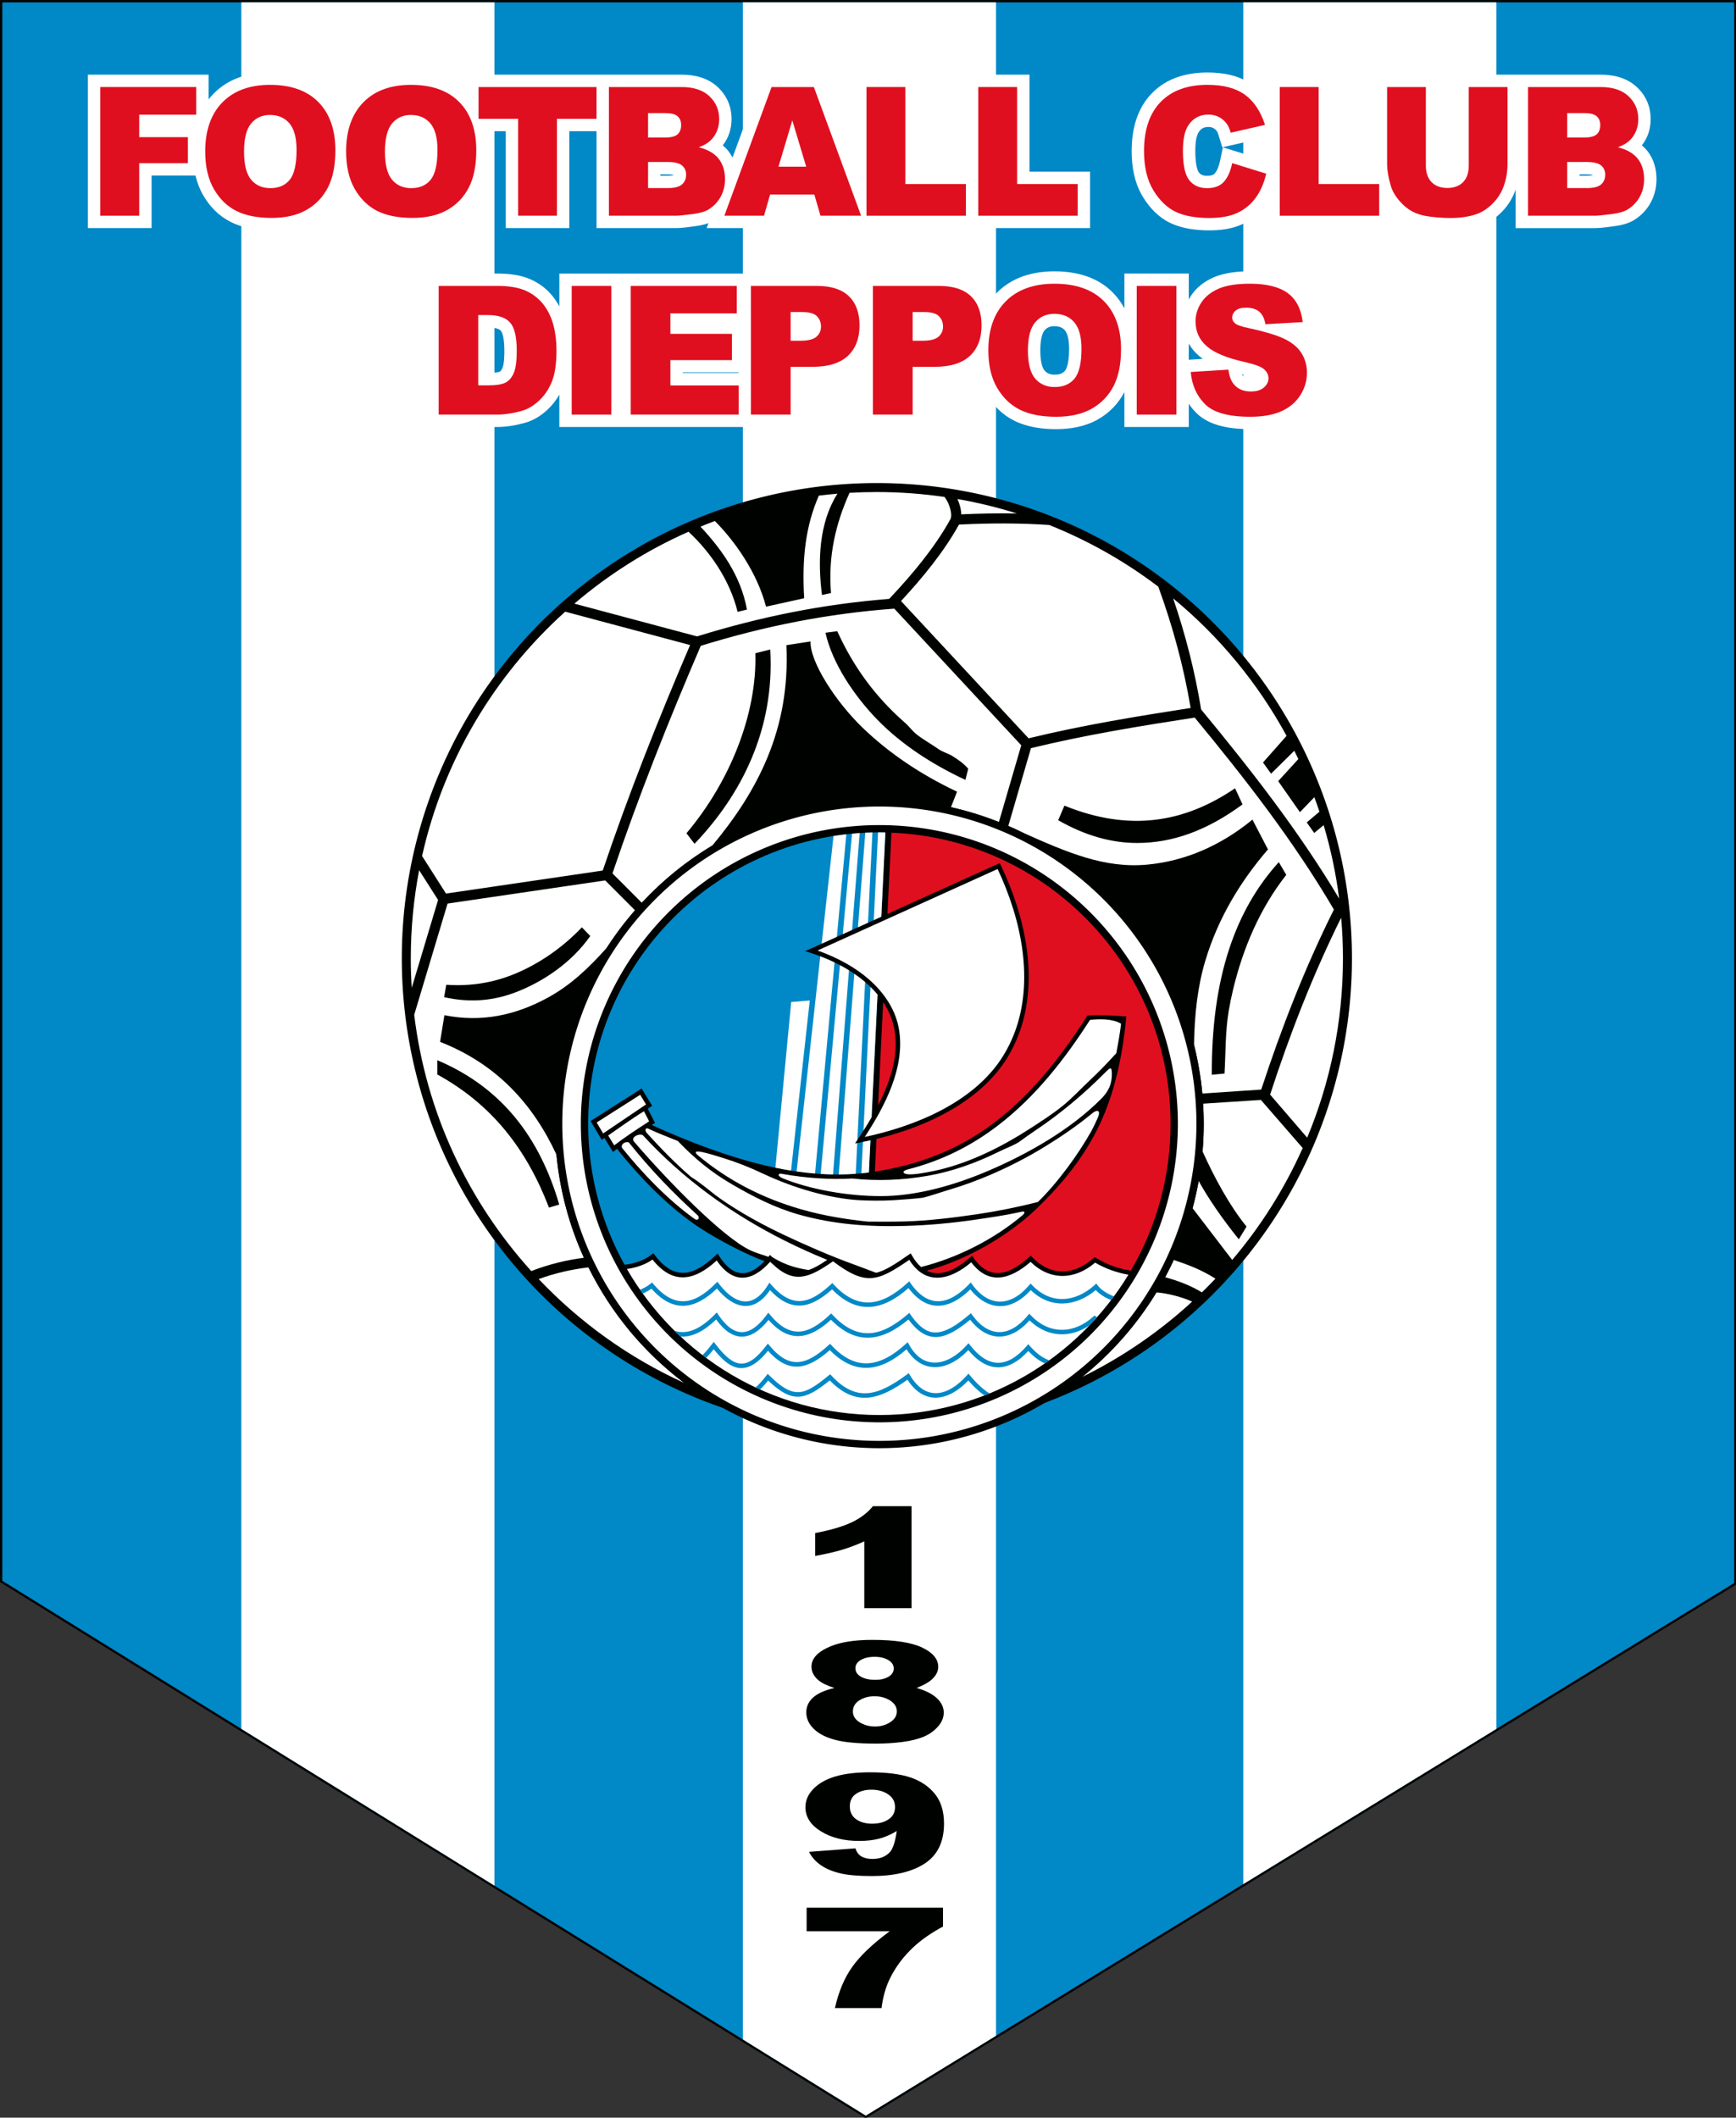 <?xml version="1.0" encoding="UTF-8" standalone="no"?>
<svg
   xmlns:dc="http://purl.org/dc/elements/1.1/"
   xmlns:cc="http://creativecommons.org/ns#"
   xmlns:rdf="http://www.w3.org/1999/02/22-rdf-syntax-ns#"
   xmlns:svg="http://www.w3.org/2000/svg"
   xmlns="http://www.w3.org/2000/svg"
   xmlns:sodipodi="http://sodipodi.sourceforge.net/DTD/sodipodi-0.dtd"
   xmlns:inkscape="http://www.inkscape.org/namespaces/inkscape"
   inkscape:version="1.0 (4035a4f, 2020-05-01)"
   sodipodi:docname="Logo FC Dieppois.cdr.svg"
   viewBox="0 0 574.05 700"
   id="svg951"
   height="700"
   width="574.05"
   version="1.1">
  <rect x="0" y="0" width="574.05" height="700" fill="#333333" stroke="none"/>
  <defs
     id="defs955" />
  <sodipodi:namedview
     inkscape:current-layer="svg951"
     inkscape:window-maximized="0"
     inkscape:window-y="0"
     inkscape:window-x="0"
     inkscape:cy="381.68004"
     inkscape:cx="188.36475"
     inkscape:zoom="0.35277778"
     showgrid="false"
     id="namedview953"
     inkscape:window-height="900"
     inkscape:window-width="1440"
     inkscape:pageshadow="2"
     inkscape:pageopacity="0"
     guidetolerance="10"
     gridtolerance="10"
     objecttolerance="10"
     borderopacity="1"
     bordercolor="#666666"
     pagecolor="#ffffff" />
  <g
     transform="matrix(1.235,0,0,1.235,-80.475,-169.75)"
     id="g1155">
    <path
       d="M 65.176,137.48 H 530.099 V 561.504 L 296.981,704.409 65.176,560.901 Z"
       style="fill:#000200;fill-rule:evenodd"
       id="path833" />
    <path
       d="M 65.778,138.083 V 560.566 L 296.982,703.702 529.497,561.166 V 138.083 Z"
       style="fill:#0088c7;fill-rule:evenodd"
       id="path835" />
    <path
       id="path837"
       style="fill:#ffffff;fill-rule:evenodd"
       d="m 129.778,600.187 67.781,41.962 V 138.083 h -67.781 z" />
    <path
       id="path839"
       style="fill:#ffffff;fill-rule:evenodd"
       d="m 264.067,683.325 32.915,20.377 34.866,-21.373 V 138.083 h -67.781 z" />
    <path
       id="path841"
       style="fill:#ffffff;fill-rule:evenodd"
       d="m 398.056,641.742 67.781,-41.551 V 138.083 h -67.781 z" />
  </g>
  <g
     id="g1310">
    <g
       id="g1284">
      <path
         d="M 289.959,159.673 A 157.093,157.093 0 0 1 447.052,316.766 157.093,157.093 0 1 1 289.959,159.673 Z"
         style="fill:#000200;fill-rule:evenodd;stroke-width:1.235"
         id="path844" />
      <path
         d="m 289.959,162.647 c 7.609,0 15.086,0.561 22.4,1.627 0.383,0.541 0.729,1.111 1.031,1.711 0.684,1.36 1.57,4.085 0.905,5.606 -5.078,9.244 -12.582,18.215 -19.814,25.892 l -0.454,0.482 c -21.961,1.736 -42.472,5.882 -63.545,12.398 l -40.551,-10.826 c 11.288,-9.642 23.985,-17.682 37.739,-23.77 6.696,6.187 13.57,15.525 16.233,26.48 l 3.1,-0.749 c -2.089,-11.378 -8.553,-20.103 -15.373,-27.418 1.573,-0.644 3.158,-1.263 4.756,-1.856 6.6,6.631 13.955,16.982 16.924,28.31 l 12.613,-2.783 c -0.774,-13.359 0.476,-23.863 4.846,-33.917 2.038,-0.253 4.088,-0.468 6.151,-0.641 -6.133,9.652 -6.548,22.196 -5.117,33.488 l 2.993,-0.643 c -1.023,-12.253 1.578,-23.011 6.123,-33.13 2.991,-0.173 6.006,-0.262 9.041,-0.262 z m 118.447,97.917 2.462,5.334 c -11.798,8.682 -23.186,12.768 -34.915,12.751 -8.56,-0.012 -17.193,-2.478 -26.033,-7.519 l 2.052,-4.825 c 21.821,8.863 39.983,5.444 56.435,-5.741 z m 14.468,24.421 2.462,4.207 c -8.834,11.246 -14.324,24.369 -17.574,37.845 -0.572,2.37 -1.062,4.766 -1.467,7.184 -1.121,6.688 -0.981,13.563 -1.377,20.639 l -4.206,0.411 c -0.067,-15.24 1.665,-29.367 5.871,-41.966 3.542,-10.608 8.838,-20.132 16.292,-28.321 z m -275.301,40.53 -0.718,4.104 c 8.682,1.941 16.561,1.215 24.308,-1.864 8.509,-3.381 17.825,-9.5 24.021,-18.351 l -2.77,-2.872 c -6.622,6.934 -14.323,12.129 -22.214,15.389 -6.963,2.876 -14.474,4.166 -22.627,3.594 z m -2.975,24.934 v 4.72 c 18.12,9.936 29.559,24.747 36.939,44.019 l 3.386,-1.026 c -6.362,-21.77 -18.641,-38.53 -40.325,-47.713 z m 110.099,-135.752 -4.925,1.231 c 0.616,20.026 -8.414,42.497 -22.779,59.513 l 2.668,3.489 c 15.426,-16.161 26.575,-37.743 25.037,-64.233 z m 18.265,-5.543 c 2.248,10.149 9.629,21.059 17.3,28.892 7.903,8.069 17.952,14.618 28.976,19.746 l 0.923,-3.693 c -1.572,-1.827 -3.259,-2.908 -4.942,-4.01 -1.683,-1.102 -3.364,-1.406 -4.92,-2.498 -2.252,-1.579 -4.98,-3.101 -7.103,-4.761 -1.652,-1.291 -2.329,-2.504 -3.851,-3.838 -9.656,-8.462 -16.95,-18.163 -22.484,-30.349 z m 43.642,-44.204 c 6.712,1.17 13.274,2.774 19.657,4.782 -6.189,-0.117 -12.35,0.001 -18.397,0.284 -0.044,-1.754 -0.583,-3.588 -1.26,-5.066 z m 30.344,8.587 c 12.986,5.174 25.103,12.065 36.073,20.389 4.721,12.991 8.344,26.13 10.69,40.096 -18.018,2.793 -35.84,5.708 -53.578,10.033 L 297.944,198.677 c 7.053,-7.582 14.197,-16.283 19.172,-25.277 l 0.679,-0.032 c 9.533,-0.452 19.371,-0.497 29.152,0.168 z m 40.984,24.264 c 15.228,12.555 28.003,27.976 37.502,45.438 l -7.792,8.809 2.667,3.694 7.69,-7.576 c 0.453,0.91 0.897,1.824 1.333,2.744 l -6.663,7.294 7.182,10.26 4.775,-4.947 c 0.584,1.586 1.143,3.185 1.676,4.795 l -4.193,3.539 2.463,3.488 3.126,-2.58 c 2.335,7.848 4.064,15.957 5.128,24.274 -13.291,-22.272 -29.135,-42.525 -45.641,-62.514 l -0.005,-0.03 c -2.08,-12.75 -5.205,-24.815 -9.248,-36.688 z m 55.557,105.534 c 0.383,4.427 0.59,8.905 0.59,13.431 0,21.011 -4.21,41.039 -11.828,59.292 l -12.258,-14.233 c 6.535,-20.05 14.137,-39.599 23.496,-58.491 z m -12.722,76.152 c -6.007,13.46 -13.888,25.902 -23.311,36.993 l -13.094,-17.095 c 0.795,-2.954 1.468,-5.958 2.011,-9.006 3.214,5.805 7.645,12.288 13.265,19.276 l 2.565,-4.207 c -5.447,-6.639 -10.574,-16.019 -14.548,-24.847 0.255,-3.018 0.386,-6.071 0.386,-9.155 0,-2.225 -0.075,-4.431 -0.209,-6.622 l 19.105,-1.243 z m -28.852,43.172 c -1.462,1.545 -2.955,3.059 -4.479,4.543 -3.711,-2.277 -7.759,-3.785 -12.142,-5.018 1.002,-1.861 1.95,-3.755 2.843,-5.68 5.039,1.639 9.181,3.268 13.778,6.155 z m -7.7,7.587 c -10.819,9.946 -23.063,18.366 -36.393,24.916 9.734,-7.806 18.077,-17.273 24.6,-27.971 3.886,0.321 8.766,1.661 11.793,3.055 z m 3.361,-68.774 c -0.508,-5.508 -1.435,-10.895 -2.744,-16.131 0.155,-10.194 1.23,-19.419 3.724,-27.728 4.416,-14.713 12.048,-26.759 20.728,-36.836 l -5.13,-9.85 c -10.537,8.658 -22.322,13.695 -34.699,14.869 -14.193,1.347 -26.526,-4.024 -41.129,-10.512 -1.613,-0.799 -3.249,-1.559 -4.906,-2.278 l 7.494,-25.697 c 17.922,-4.371 35.935,-7.292 54.146,-10.11 16.701,20.246 32.718,40.787 46.025,63.46 -9.539,19.074 -17.387,39.247 -24.033,59.503 z M 330.31,271.71 c -5.103,-2.025 -10.398,-3.67 -15.85,-4.9 l 2.007,-5.118 c -11.955,-5.653 -22.465,-12.694 -31.298,-21.213 -8.833,-8.519 -17.426,-21.803 -17.134,-28.449 l -8.003,1.231 c 1.35,27.756 -9.486,48.215 -24.468,66.222 -8.644,5.204 -16.497,11.59 -23.331,18.937 l -9.707,-9.719 c 8.643,-25.588 18.543,-50.413 29.199,-75.221 21.201,-6.538 41.821,-10.648 63.986,-12.289 l 41.992,45.166 z m -120.322,29.195 c -3.396,3.886 -6.515,8.019 -9.329,12.368 -6.029,6.764 -11.981,12.369 -19.365,16.426 -10.717,5.889 -22.071,8.346 -34.338,5.872 l -1.436,8.824 c 18.5,7.226 30.59,20.286 38.478,37.254 1.139,12.059 4.276,23.537 9.075,34.1 -5.89,0.767 -11.9,2.257 -17.394,4.406 -20.819,-22.999 -34.795,-52.307 -38.712,-84.711 l 11.03,-36.765 52.122,-7.655 z m -15.404,118.029 c 7.467,15.091 18.379,28.174 31.71,38.22 -18.228,-8.282 -34.559,-20.011 -48.162,-34.351 5.241,-1.924 10.929,-3.234 16.453,-3.869 z m -58.435,-92.409 c -0.204,-3.227 -0.31,-6.48 -0.31,-9.759 0,-9.954 0.956,-19.684 2.759,-29.113 l 6.264,9.829 z m 3.421,-43.571 c 7.105,-31.725 23.992,-59.755 47.329,-80.763 l 41.297,11.025 c -10.537,24.581 -20.325,49.19 -28.885,74.545 l -51.827,7.611 z"
         style="fill:#ffffff;fill-rule:evenodd;stroke-width:1.235"
         id="path846" />
      <path
         id="path848"
         style="fill:#000200;fill-rule:evenodd;stroke-width:1.235"
         d="m 290.78,264.184 a 107.261,107.261 0 0 1 107.261,107.261 107.261,107.261 0 1 1 -107.261,-107.261 z" />
      <path
         id="path850"
         style="fill:#ffffff;fill-rule:evenodd;stroke-width:1.235"
         d="M 290.78,266.601 A 104.844,104.844 0 0 1 395.624,371.445 104.844,104.844 0 1 1 290.78,266.601 Z" />
    </g>
    <g
       id="g1272">
      <path
         id="path852"
         style="fill:#000200;fill-rule:evenodd;stroke-width:1.235"
         d="m 290.78,272.735 a 98.71,98.71 0 0 1 98.71,98.71 98.71,98.71 0 1 1 -98.71,-98.71 z" />
      <path
         id="path854"
         style="fill:#ffffff;fill-rule:evenodd;stroke-width:1.235"
         d="m 373.139,421.359 c -16.889,27.803 -47.459,46.38 -82.359,46.38 -35.682,0 -66.837,-19.419 -83.473,-48.264 3.05,-0.435 6.146,-1.457 8.457,-3.132 6.713,8.432 13.778,7.159 21.232,0.319 5.304,7.78 11.629,7.24 17.695,0.388 l -0.216,0.241 c 0.287,0.135 0.573,0.269 0.861,0.401 h 3.7e-4 c 7.221,6.982 12.286,4.681 20.117,-0.759 10.777,8.097 14.587,6.837 25.225,-0.496 5.396,8.708 13.51,6.76 20.488,0.816 5.772,7.69 12.89,5.708 19.619,-0.145 6.46,6.308 14.625,6.02 21.34,0.262 3.494,2.017 7.154,3.327 11.013,3.988 z" />
      <path
         d="m 292.039,331.26 c 2.029,3.049 3.285,6.236 3.793,9.417 1.164,7.275 -0.534,15.123 -5.458,24.678 z"
         style="fill:#e00f1f;fill-rule:evenodd;stroke-width:1.235"
         id="path856" />
      <path
         d="m 294.773,275.246 c 51.32,2.096 92.3,44.366 92.3,96.199 0,17.709 -4.788,34.3 -13.133,48.558 -3.823,-0.569 -7.615,-1.849 -11.519,-4.184 l -0.471,-0.282 -0.408,0.367 c -6.37,5.725 -14.081,6.046 -20.186,-0.333 l -0.499,-0.522 -0.536,0.484 c -6.398,5.774 -12.942,8.12 -18.416,0.2 l -0.479,-0.693 -0.628,0.562 c -4.69,4.194 -9.925,6.634 -14.374,4.436 11.453,-2.96 26.097,-10.597 36.475,-20.639 7.546,-7.301 14.132,-15.066 19.274,-24.78 5.828,-11.009 8.909,-24.037 10.266,-38.601 -2.882,-0.321 -9.183,-0.571 -12.849,-0.322 -9.894,15.508 -19.528,26.771 -30.479,35.146 -12.335,9.435 -25.573,14.224 -39.807,16.436 l 0.528,-10.806 c 20.916,-5.087 35.747,-14.741 43.135,-26.645 11.239,-18.109 8.449,-42.256 -2.373,-64.527 l -37.133,16.799 z"
         style="fill:#e00f1f;fill-rule:evenodd;stroke-width:1.235"
         id="path858" />
      <path
         id="path861"
         style="fill:#0088c7;fill-rule:evenodd;stroke-width:1.235"
         d="m 290.78,275.152 c 0.667,0 1.331,0.01 1.994,0.025 l -1.351,27.844 -25.177,11.39 c 11.165,3.348 19.071,8.502 23.929,14.35 l -1.967,40.552 c -1.586,2.744 -3.416,5.626 -5.5,8.67 1.747,-0.318 3.457,-0.668 5.13,-1.045 l -0.515,10.621 c -22.171,2.883 -45.577,-3.876 -71.819,-15.675 l 1.091,-0.709 -0.622,-1.197 c -0.579,-1.115 -1.132,-2.246 -1.722,-3.354 l -0.069,-0.13 1.448,-0.979 -3.458,-5.701 -16.895,10.754 3.706,6.193 0.884,-0.597 2.845,4.63 1.311,-1.022 0.026,-0.02 c 7.999,10.093 17.886,19.976 27.483,26.201 6.32,4.099 14.93,8.597 21.288,10.932 -5.311,5.523 -10.419,5.579 -15.059,-1.77 l -0.486,-0.769 -0.657,0.629 c -7.215,6.91 -13.647,8.468 -20.128,-0.125 l -0.469,-0.622 -0.599,0.497 c -2.274,1.886 -5.661,2.969 -8.9,3.349 -7.665,-13.817 -12.035,-29.714 -12.035,-46.632 0,-53.172 43.121,-96.294 96.294,-96.294 z" />
      <path
         d="m 362.328,426.437 c -6.636,5.581 -15.021,6.241 -21.477,0.028 -3.071,3.362 -7.227,6.019 -11.964,5.104 -3.272,-0.632 -5.995,-2.799 -8.038,-5.361 -6.91,6.799 -14.282,7.772 -20.429,-0.439 -8.512,7.454 -16.874,9.025 -25.271,0.434 -7.223,6.454 -13.522,7.712 -20.53,0.248 -5.324,7.83 -12.008,6.249 -17.554,-0.531 -7.373,7.13 -14.525,8.056 -21.65,0.054 -0.919,0.651 -1.881,1.179 -2.876,1.603 -0.297,-0.413 -0.59,-0.828 -0.88,-1.245 1.194,-0.477 2.337,-1.115 3.409,-1.951 l 0.563,-0.438 0.461,0.543 c 6.887,8.108 13.386,7 20.513,-0.199 l 0.598,-0.605 0.519,0.674 c 5.19,6.737 11.168,8.585 16.166,0.491 l 0.528,-0.854 0.663,0.753 c 6.869,7.801 12.539,6.393 19.604,-0.127 l 0.543,-0.502 0.505,0.541 c 8.193,8.782 16.019,6.988 24.31,-0.542 l 0.626,-0.568 0.484,0.693 c 5.868,8.4 12.622,7.183 19.236,0.322 l 0.613,-0.636 0.522,0.713 c 5.549,7.575 12.69,7.314 18.733,0.257 l 0.534,-0.624 0.568,0.593 c 6.158,6.435 14.235,5.644 20.558,-0.039 l 0.601,-0.54 0.488,0.644 c 1.193,1.571 3.21,2.763 5.33,3.592 -0.305,0.413 -0.613,0.824 -0.924,1.232 -1.948,-0.807 -3.785,-1.906 -5.081,-3.317 z"
         style="fill:#0088c7;fill-rule:evenodd;stroke-width:1.235"
         id="path863" />
      <path
         d="m 360.313,438.051 c -6.387,4.384 -13.976,4.1 -19.882,-1.597 -6.304,7.09 -13.755,7.265 -19.631,-0.217 -7.704,6.364 -13.824,8.814 -20.395,-0.075 -8.841,7.326 -17.135,8.681 -25.619,0.081 -7.258,6.602 -13.833,7.788 -20.661,0.05 -5.793,7.331 -11.878,7.473 -17.315,-0.136 -4.011,3.871 -7.901,5.9 -11.762,5.645 -0.663,-0.619 -1.317,-1.248 -1.962,-1.886 4.344,1.375 8.645,-0.727 13.305,-5.434 l 0.641,-0.648 0.506,0.759 c 5.171,7.76 10.429,7.547 15.958,0.076 l 0.565,-0.763 0.606,0.732 c 6.642,8.024 12.578,6.675 19.639,0.025 l 0.541,-0.509 0.51,0.54 c 8.302,8.799 16.049,7.235 24.7,-0.181 l 0.623,-0.535 0.47,0.673 c 1.692,2.423 4.092,5.251 7.19,5.735 4.205,0.658 9.123,-3.276 12.102,-5.787 l 0.609,-0.513 0.47,0.642 c 5.544,7.568 12.334,7.311 18.299,0.157 l 0.533,-0.639 0.576,0.601 c 6.095,6.369 14.181,6.121 20.558,0.389 l 0.437,-0.393 0.483,0.335 0.34,0.235 c -0.796,0.894 -1.606,1.775 -2.434,2.639 z"
         style="fill:#0088c7;fill-rule:evenodd;stroke-width:1.235"
         id="path865" />
      <path
         d="m 345.504,450.679 c -2.043,-0.916 -3.84,-2.376 -5.472,-4.113 -6.672,7.3 -13.624,7.191 -19.838,-0.277 -3.318,3.456 -7.992,6.421 -12.946,5.428 -3.304,-0.662 -5.764,-2.931 -7.475,-5.709 -8.52,7.419 -17.006,8.826 -25.371,0.265 -7.287,6.422 -13.524,8.034 -20.441,0.211 -2.315,2.888 -5.665,6.173 -9.57,5.708 -3.379,-0.402 -6.274,-3.556 -8.374,-6.207 -0.722,0.905 -1.576,1.906 -2.51,2.866 -0.402,-0.298 -0.802,-0.599 -1.2,-0.903 1.232,-1.253 2.33,-2.591 3.119,-3.623 l 0.588,-0.77 0.591,0.768 c 6.033,7.831 10.209,9.066 16.739,0.536 l 0.567,-0.74 0.596,0.717 c 6.749,8.12 12.332,6.295 19.437,-0.148 l 0.543,-0.492 0.5,0.536 c 8.177,8.766 16.157,7.116 24.472,-0.435 l 0.699,-0.634 0.454,0.828 c 4.88,8.907 13.125,6.781 19.069,0.166 l 0.593,-0.66 0.546,0.699 c 5.947,7.614 12.225,7.708 18.642,0.273 l 0.555,-0.643 0.564,0.636 c 1.845,2.079 3.91,3.836 6.372,4.695 -0.48,0.345 -0.962,0.686 -1.448,1.022 z"
         style="fill:#0088c7;fill-rule:evenodd;stroke-width:1.235"
         id="path867" />
      <path
         d="m 325.529,461.272 c -2.008,-1.406 -3.833,-3.228 -5.322,-4.957 -6.523,6.844 -14.538,8.37 -20.138,-0.252 -9.226,6.598 -17.026,9.125 -25.69,0.227 -8.145,6.604 -12.309,7.739 -20.368,0.062 -0.786,0.985 -1.694,2.022 -2.703,2.945 -0.489,-0.22 -0.975,-0.444 -1.46,-0.672 1.101,-0.944 2.256,-2.215 3.495,-3.834 l 0.512,-0.668 0.6,0.589 c 8.041,7.9 11.393,6.667 19.515,-0.009 l 0.539,-0.444 0.476,0.511 c 8.515,9.127 15.775,6.25 24.854,-0.378 l 0.658,-0.481 0.418,0.699 c 5.246,8.771 12.658,6.878 18.763,0.083 l 0.577,-0.642 0.549,0.666 c 1.656,2.007 3.924,4.35 6.405,5.883 -0.558,0.228 -1.119,0.452 -1.683,0.67 z"
         style="fill:#0088c7;fill-rule:evenodd;stroke-width:1.235"
         id="path869" />
      <path
         d="m 360.433,337.136 c -8.369,13.03 -18.043,25.422 -30.419,34.887 -9.216,7.049 -19.029,11.787 -29.841,14.533 -2.039,0.517 -1.722,1.493 0.137,1.611 1.933,0.123 4.214,-0.307 6.324,-0.675 10.64,-1.854 21.023,-6.567 30.25,-12.11 1.097,-0.659 2.191,-1.342 3.279,-2.046 3.822,-2.472 7.587,-4.856 11.239,-7.79 3.025,-2.431 5.974,-5.639 8.813,-8.294 3.169,-2.965 6.062,-5.973 8.917,-9.108 0.603,-3.316 1.212,-6.438 1.571,-9.759 -2.76,-1.656 -7.124,-1.615 -10.272,-1.25 z m -78.599,52.427 c -7.47,0.427 -15.494,-0.167 -22.945,-1.485 -1.266,-0.403 -2.337,0.304 -0.22,1.352 8.951,3.693 21.531,5.983 32.775,5.95 11.886,-0.035 24.441,-3.706 35.304,-8.343 13.083,-5.584 27.219,-13.586 37.381,-23.823 2.213,-2.229 3.672,-4.662 3.516,-8.788 -0.076,-2.02 -0.774,-1.269 -1.963,-0.125 -7.063,7.129 -14.964,13.791 -23.168,19.271 -1.61,1.075 -3.64,2.514 -5.677,4.003 -1.983,1.192 -4.263,1.996 -6.919,3.304 -7.342,3.617 -15.221,6.406 -23.168,7.792 -8.148,1.421 -16.625,1.812 -24.915,0.891 z m -42.642,-6.764 c -5.164,-1.625 -10.767,-3.294 -8.644,-1.109 10.165,8.55 21.666,14.407 34.48,18.084 7.703,2.211 15.653,3.391 22.013,4.035 3.496,0.011 8.253,0.048 12.149,-0.06 7.729,-0.214 16.075,-1.236 23.718,-2.357 6.702,-0.984 13.648,-2.373 20.272,-4.053 6.544,-6.296 13.597,-16.092 17.679,-23.416 0.656,-1.24 1.274,-2.5 1.854,-3.776 1.82,-3.786 -0.356,-3.112 -1.322,-2.311 -4.853,4.024 -10.172,7.68 -15.641,11.047 -5.924,3.648 -12.168,6.855 -18.417,9.523 -4.21,1.797 -8.664,3.447 -13.233,4.804 -2.929,0.87 -6.824,2.232 -8.998,2.719 -2.893,0.345 -6.518,0.598 -9.807,0.808 -3.654,0.233 -8.518,0.145 -11.2,-0.013 -9.705,-0.57 -21.485,-3.916 -31.808,-8.786 -4.472,-2.11 -8.327,-3.638 -13.093,-5.139 z m -15.077,-5.654 c -3.012,-1.255 -6.19,-2.388 -9.364,-3.878 -1.252,-0.849 -1.837,0.328 -0.719,1.419 4.535,4.995 9.715,10.292 14.51,14.372 3.091,1.912 5.684,4.184 7.938,5.92 4.845,3.621 12.345,8.283 22.38,13.047 3.651,1.733 7.637,3.538 11.667,5.257 4.093,1.744 8.233,3.414 12.535,4.95 2.179,0.778 4.426,1.7 6.641,2.495 2.992,-0.693 6.182,-2.775 10.784,-5.968 l 0.669,-0.464 0.402,0.709 c 0.928,1.637 1.943,2.889 3.024,3.809 12.105,-3.061 24.063,-9.136 33.543,-17.113 1.089,-0.994 0.796,-1.48 -0.784,-1.052 -4.956,1.098 -9.852,1.792 -14.829,2.522 -7.701,1.13 -15.493,1.85 -23.281,2.067 -12.031,0.335 -23.709,-0.504 -35.326,-3.828 -7.852,-2.247 -14.901,-5.898 -21.743,-9.867 -7.07,-4.101 -12.454,-8.585 -18.046,-14.395 z m -14.574,0.092 c 11.53,13.457 29.712,31.938 38.571,36.051 2.505,1.163 4.267,1.481 5.98,2.175 l 0.541,-0.646 c 0.21,0.226 0.418,0.444 0.624,0.655 4.919,3.103 9.224,3.868 12.104,4.334 1.892,-0.615 3.826,-1.757 6.168,-3.354 -4.71,-1.917 -9.35,-4.003 -13.905,-6.281 -17.732,-8.87 -33.722,-20.424 -47.094,-34.958 -1.431,-0.656 -3.876,0.745 -2.988,2.024 z m 44.932,40.052 c 0.287,0.135 0.574,0.269 0.862,0.401 -0.213,-0.206 -0.428,-0.419 -0.645,-0.642 z m -48.817,-37.906 c 6.453,8.062 14.876,16.939 23.663,23.275 1.422,1.196 2.164,0.085 1.471,-0.844 -8.267,-7.544 -15.617,-15.097 -22.87,-24.197 -1.311,-0.403 -2.658,0.691 -2.263,1.766 z"
         style="fill:#ffffff;fill-rule:evenodd;stroke-width:1.235"
         id="path872" />
      <path
         d="m 211.687,361.887 1.935,3.191 -14.172,9.574 -2.156,-3.603 z"
         style="fill:#ffffff;fill-rule:evenodd;stroke-width:1.235"
         id="path874" />
      <path
         d="m 212.937,367.326 c 0.449,0.842 0.971,1.907 1.715,3.339 -4.204,2.731 -8.322,5.425 -11.544,7.936 l -2.001,-3.258 c 3.182,-2.193 7.739,-5.505 11.83,-8.018 z"
         style="fill:#ffffff;fill-rule:evenodd;stroke-width:1.235"
         id="path876" />
      <path
         d="m 329.881,287.255 -59.54,26.935 c 6.556,2.344 12.929,5.716 17.988,10.456 4.516,4.232 7.981,9.608 8.972,15.796 1.983,12.394 -4.598,25.08 -11.358,35.387 17.078,-3.636 36.353,-11.628 45.761,-26.786 1.552,-2.501 2.844,-5.15 3.87,-7.908 3.165,-8.505 3.694,-17.693 2.557,-26.64 -1.194,-9.403 -4.218,-18.664 -8.25,-27.24 z"
         style="fill:#ffffff;fill-rule:evenodd;stroke-width:1.235"
         id="path878" />
      <path
         d="m 256.405,385.996 c 1.734,0.358 3.457,0.677 5.171,0.952 l 6.192,-56.237 -6.141,0.51 z"
         style="fill:#ffffff;fill-rule:evenodd;stroke-width:1.235"
         id="path881" />
      <path
         d="m 271.705,311.941 5.029,-2.275 3.123,-33.895 c -1.42,0.161 -2.831,0.351 -4.232,0.572 z m -8.29,75.284 c 2.05,0.293 4.085,0.524 6.108,0.689 l 6.43,-69.779 c -1.484,-0.715 -3.053,-1.392 -4.708,-2.025 z"
         style="fill:#ffffff;fill-rule:evenodd;stroke-width:1.235"
         id="path883" />
      <path
         d="m 278.682,308.785 3.086,-1.396 2.495,-32.013 c -0.844,0.057 -1.684,0.122 -2.521,0.2 z m -7.304,79.263 c 1.369,0.085 2.733,0.139 4.091,0.162 l 5.258,-67.468 c -0.951,-0.587 -1.947,-1.157 -2.99,-1.707 z"
         style="fill:#ffffff;fill-rule:evenodd;stroke-width:1.235"
         id="path885" />
      <path
         d="m 283.701,306.515 3.324,-1.504 1.457,-29.828 c -0.784,0.019 -1.567,0.043 -2.346,0.08 z m -6.368,81.706 c 1.89,-0.01 3.769,-0.081 5.638,-0.219 l 0.496,-10.159 -0.76,0.141 c 0.275,-0.402 0.545,-0.8 0.812,-1.197 l 2.548,-52.169 c -1.096,-0.938 -2.284,-1.847 -3.565,-2.722 z"
         style="fill:#ffffff;fill-rule:evenodd;stroke-width:1.235"
         id="path887" />
      <path
         d="m 288.928,304.15 2.494,-1.128 1.351,-27.844 c -0.663,-0.016 -1.327,-0.025 -1.994,-0.025 -0.146,0 -0.29,0.004 -0.435,0.006 z m -3.399,69.565 c 0.959,-1.507 1.851,-2.973 2.677,-4.401 l 1.967,-40.552 c -0.71,-0.855 -1.485,-1.695 -2.325,-2.516 z m -0.69,14.127 c 0.829,-0.081 1.657,-0.174 2.482,-0.281 l 0.515,-10.621 c -0.821,0.185 -1.652,0.364 -2.491,0.535 z"
         style="fill:#ffffff;fill-rule:evenodd;stroke-width:1.235"
         id="path889" />
    </g>
  </g>
  <g
     id="g1278">
    <path
       d="m 301.43,497.871 v 33.727 h -15.63 V 509.499 c -2.525,1.143 -4.972,2.069 -7.342,2.78 -2.357,0.71 -5.322,1.39 -8.896,2.038 v -7.559 c 5.27,-1.012 9.349,-2.224 12.263,-3.637 2.901,-1.421 5.18,-3.173 6.825,-5.251 z"
       style="fill:#000200;fill-rule:evenodd;stroke-width:1.235"
       id="path895" />
    <path
       d="m 275.918,557.962 c -2.434,-0.764 -4.195,-1.629 -5.309,-2.579 -1.515,-1.297 -2.279,-2.788 -2.279,-4.478 0,-2.772 2.188,-5.042 6.565,-6.81 3.405,-1.351 7.925,-2.031 13.545,-2.031 7.432,0 12.923,0.842 16.484,2.532 3.549,1.691 5.322,3.814 5.322,6.378 0,1.49 -0.7,2.888 -2.124,4.185 -1.062,0.965 -2.732,1.899 -5.012,2.803 3.017,0.865 5.257,2 6.734,3.421 1.489,1.413 2.227,2.981 2.227,4.702 0,1.66 -0.634,3.212 -1.916,4.648 -1.283,1.444 -2.85,2.556 -4.701,3.336 -1.864,0.787 -4.182,1.367 -6.941,1.729 -2.771,0.371 -5.724,0.556 -8.87,0.556 -5.891,0 -10.385,-0.409 -13.506,-1.243 -3.107,-0.826 -5.464,-2.054 -7.083,-3.668 -1.619,-1.606 -2.435,-3.413 -2.435,-5.405 0,-1.946 0.764,-3.591 2.279,-4.942 1.515,-1.351 3.859,-2.394 7.018,-3.135 z m 6.941,-6.509 c 0,1.143 0.596,2.069 1.8,2.772 1.205,0.695 2.797,1.05 4.805,1.05 1.761,0 3.224,-0.348 4.364,-1.042 1.14,-0.695 1.709,-1.59 1.709,-2.695 0,-1.143 -0.595,-2.077 -1.787,-2.788 -1.192,-0.718 -2.706,-1.081 -4.558,-1.081 -1.865,0 -3.393,0.355 -4.571,1.058 -1.178,0.695 -1.761,1.606 -1.761,2.726 z m -0.828,14.269 c 0,1.467 0.738,2.664 2.228,3.591 1.502,0.927 3.198,1.39 5.128,1.39 1.839,0 3.496,-0.471 4.972,-1.413 1.463,-0.942 2.201,-2.139 2.201,-3.591 0,-1.459 -0.751,-2.656 -2.227,-3.591 -1.477,-0.942 -3.185,-1.405 -5.141,-1.405 -1.917,0 -3.6,0.448 -5.024,1.359 -1.424,0.903 -2.137,2.123 -2.137,3.66 z"
       style="fill:#000200;fill-rule:evenodd;stroke-width:1.235"
       id="path897" />
    <path
       d="m 267.512,612.129 15.357,-1.151 c 0.415,1.282 1.088,2.185 2.059,2.71 0.958,0.533 2.137,0.795 3.522,0.795 2.473,0 4.416,-0.749 5.802,-2.239 1.01,-1.104 1.774,-3.436 2.279,-6.995 -1.852,1.135 -3.742,1.961 -5.684,2.494 -1.955,0.525 -4.208,0.787 -6.76,0.787 -4.985,0 -9.181,-1.05 -12.613,-3.166 -3.432,-2.108 -5.141,-4.779 -5.141,-8.007 0,-2.201 0.867,-4.208 2.615,-6.015 1.748,-1.815 4.144,-3.181 7.213,-4.108 3.056,-0.927 6.901,-1.39 11.525,-1.39 5.568,0 10.036,0.571 13.402,1.706 3.354,1.135 6.047,2.95 8.054,5.428 2.007,2.478 3.017,5.76 3.017,9.829 0,5.984 -2.111,10.369 -6.332,13.157 -4.221,2.78 -10.074,4.17 -17.571,4.17 -4.415,0 -7.912,-0.301 -10.463,-0.911 -2.551,-0.618 -4.688,-1.506 -6.371,-2.687 -1.696,-1.174 -3.004,-2.641 -3.91,-4.409 z m 28.449,-14.794 c 0,-1.791 -0.751,-3.196 -2.279,-4.216 -1.515,-1.019 -3.354,-1.529 -5.529,-1.529 -2.059,0 -3.755,0.463 -5.102,1.382 -1.36,0.919 -2.033,2.301 -2.033,4.139 0,1.853 0.7,3.274 2.098,4.254 1.411,0.98 3.159,1.467 5.257,1.467 2.176,0 3.989,-0.471 5.426,-1.428 1.437,-0.95 2.162,-2.301 2.162,-4.069 z"
       style="fill:#000200;fill-rule:evenodd;stroke-width:1.235"
       id="path899" />
    <path
       d="m 266.726,630.602 h 45.102 v 6.223 c -3.924,2.108 -7.2,4.394 -9.829,6.849 -3.185,2.988 -5.697,6.316 -7.549,9.976 -1.463,2.857 -2.448,6.223 -2.953,10.115 h -15.41 c 1.218,-5.413 3.121,-9.953 5.737,-13.621 2.603,-3.66 6.72,-7.582 12.366,-11.759 h -27.465 z"
       style="fill:#000200;fill-rule:evenodd;stroke-width:1.235"
       id="path901" />
  </g>
  <g
     transform="matrix(1.235,0,0,1.235,-80.475,-169.75)"
     id="g1234">
    <g
       id="g1207">
      <g
         id="g1181">
        <path
           id="path904"
           style="fill:#ffffff;fill-rule:evenodd"
           d="m 470.978,157.434 h 22.771 c 3.567,0 7.093,0.863 9.739,3.377 2.412,2.28 3.643,5.191 3.643,8.508 0,2.599 -0.764,4.996 -2.353,7.032 0.543,0.453 1.046,0.962 1.498,1.533 1.698,2.171 2.413,4.773 2.413,7.505 0,2.278 -0.521,4.466 -1.647,6.458 -1.097,1.924 -2.614,3.469 -4.522,4.598 -1.533,0.905 -3.447,1.323 -5.194,1.554 -1.604,0.214 -3.481,0.502 -5.096,0.502 h -21.251 v -10.308 c -0.776,2.232 -2,4.225 -3.652,5.917 -1.528,1.565 -3.306,2.857 -5.365,3.639 -2.679,1.01 -5.596,1.36 -8.445,1.36 -1.926,0 -3.851,-0.14 -5.754,-0.377 -2.079,-0.25 -4.161,-0.77 -6.015,-1.765 -1.511,-0.811 -2.837,-1.888 -3.993,-3.142 v 4.675 h -33.24 v -6.819 c -0.179,0.269 -0.365,0.534 -0.56,0.794 -1.63,2.176 -3.699,3.865 -6.169,4.993 -2.728,1.256 -5.845,1.642 -8.822,1.642 -3.484,0 -7.181,-0.449 -10.367,-1.942 -3.184,-1.499 -5.599,-4.049 -7.422,-7.019 -2.245,-3.675 -3.008,-7.996 -3.008,-12.25 0,-5.655 1.335,-11.28 5.371,-15.446 3.976,-4.115 9.337,-5.605 14.941,-5.605 4.171,0 8.488,0.767 11.933,3.259 1.667,1.206 3.016,2.695 4.104,4.364 v -7.038 h 17.023 v 25.959 h 11.837 c -0.079,-0.703 -0.123,-1.407 -0.123,-2.109 v -23.85 h 17 v 24.339 c 0,0.686 0.091,1.583 0.594,2.107 0.467,0.486 1.21,0.571 1.849,0.571 0.633,0 1.377,-0.088 1.843,-0.566 0.491,-0.503 0.577,-1.454 0.577,-2.112 v -24.339 z m -66.464,16.691 -12.087,2.757 -0.9,-2.946 c -0.105,-0.344 -0.327,-1.049 -0.535,-1.349 -0.263,-0.368 -0.577,-0.662 -0.972,-0.87 -0.404,-0.211 -0.84,-0.281 -1.292,-0.281 -1.2,0 -1.979,0.389 -2.638,1.411 -0.767,1.169 -0.886,3.639 -0.886,4.981 0,1.308 0.115,4.709 0.976,5.792 0.564,0.705 1.298,0.88 2.18,0.88 0.651,0 1.567,-0.078 2.039,-0.609 0.776,-0.869 1.212,-2.35 1.447,-3.461 l 0.752,-3.553 11.916,3.694 z m 83.573,10.35 h 1.989 c 0.337,0 1.162,-0.026 1.569,-0.162 10e-4,-0.013 0.002,-0.028 0.003,-0.042 -0.448,-0.125 -1.256,-0.149 -1.595,-0.149 h -1.966 z m -164.305,-1.083 v -25.959 h 17.023 v 25.959 h 16.217 v 15.109 h -74.659 l -1.652,-5.686 h -6.857 l -1.629,5.686 h -17.858 l 0.487,-1.327 c -1.17,0.425 -2.435,0.668 -3.623,0.825 -1.604,0.214 -3.481,0.502 -5.096,0.502 h -21.252 v -25.935 h -7.29 v 25.935 h -17.015 v -25.935 h -5.025 c 0.307,1.674 0.444,3.399 0.444,5.14 0,3.878 -0.564,7.933 -2.355,11.419 -1.612,3.134 -3.972,5.616 -7.03,7.373 -3.345,1.916 -7.181,2.588 -10.997,2.588 -3.704,0 -7.545,-0.538 -10.9,-2.201 -3.199,-1.602 -5.646,-4.098 -7.434,-7.187 -0.314,-0.545 -0.596,-1.102 -0.849,-1.67 -0.16,0.371 -0.332,0.737 -0.516,1.097 -1.612,3.135 -3.971,5.615 -7.03,7.373 -3.345,1.917 -7.181,2.588 -10.997,2.588 -3.704,0 -7.546,-0.538 -10.9,-2.201 -3.199,-1.602 -5.646,-4.098 -7.434,-7.187 -0.955,-1.657 -1.62,-3.435 -2.057,-5.271 h -11.745 v 14.074 h -17.062 v -41.067 h 32.323 v 6.613 c 0.403,-0.517 0.84,-1.018 1.311,-1.501 4.056,-4.153 9.451,-5.698 15.149,-5.698 5.695,0 11.215,1.453 15.304,5.608 1.606,1.632 2.802,3.477 3.66,5.461 0.859,-1.948 2.041,-3.761 3.614,-5.372 4.055,-4.153 9.451,-5.698 15.149,-5.698 5.457,0 10.753,1.334 14.784,5.101 v -4.516 h 57.67 c 3.567,0 7.093,0.863 9.739,3.377 2.412,2.28 3.643,5.191 3.643,8.508 0,2.599 -0.764,4.997 -2.353,7.032 0.543,0.453 1.046,0.962 1.498,1.533 0.433,0.554 0.803,1.136 1.112,1.741 l 8.143,-22.191 h 15.955 l 8.462,23.047 v -23.047 h 17.023 v 25.959 z M 140.132,172.609 c -0.711,-0.83 -1.605,-1.077 -2.682,-1.077 -1.04,0 -1.828,0.28 -2.502,1.089 -0.986,1.179 -1.132,3.971 -1.132,5.414 0,1.453 0.14,4.194 1.123,5.382 0.687,0.827 1.545,1.082 2.604,1.082 1.022,0 1.952,-0.203 2.623,-1.017 0.96,-1.173 1.089,-4.489 1.089,-5.912 0,-1.416 -0.153,-3.821 -1.124,-4.962 z m 37.727,0 c -0.711,-0.83 -1.605,-1.077 -2.682,-1.077 -1.04,0 -1.828,0.28 -2.502,1.089 -0.986,1.179 -1.132,3.971 -1.132,5.414 0,1.453 0.14,4.194 1.123,5.382 0.687,0.827 1.545,1.082 2.604,1.082 1.022,0 1.952,-0.203 2.623,-1.017 0.96,-1.173 1.089,-4.489 1.089,-5.912 0,-1.416 -0.153,-3.821 -1.124,-4.962 z m 64.135,11.866 h 1.989 c 0.337,0 1.162,-0.026 1.569,-0.162 0.001,-0.013 0.002,-0.028 0.003,-0.042 -0.448,-0.125 -1.256,-0.149 -1.595,-0.149 h -1.966 z" />
        <path
           id="path931"
           style="fill:#ffffff;fill-rule:evenodd"
           d="m 383.459,217.599 c 0.175,-0.325 0.365,-0.644 0.569,-0.958 1.471,-2.262 3.599,-3.857 6.052,-4.94 2.973,-1.302 6.547,-1.627 9.761,-1.627 4.085,0 8.541,0.644 11.947,3.067 3.374,2.401 4.975,6.081 5.47,10.105 l 0.431,3.505 -4.204,0.246 c 1.216,0.939 2.274,2.064 3.078,3.411 1.248,2.078 1.845,4.381 1.845,6.804 0,2.855 -0.806,5.52 -2.363,7.908 -1.608,2.475 -3.845,4.281 -6.541,5.467 -2.978,1.315 -6.362,1.725 -9.591,1.725 -4.89,0 -10.836,-0.709 -14.455,-4.357 -0.76,-0.761 -1.425,-1.572 -1.998,-2.427 v 6.2 h -17.242 v -9.332 c -1.649,3.136 -4.053,5.601 -7.143,7.343 -3.4,1.911 -7.294,2.574 -11.155,2.574 -3.751,0 -7.652,-0.532 -11.061,-2.19 -3.237,-1.59 -5.731,-4.074 -7.561,-7.174 -1.363,-2.322 -2.15,-4.882 -2.53,-7.515 -3.139,2.717 -7.386,3.511 -11.443,3.511 h -2.483 v 12.783 h -17.266 v -17.818 c -0.343,0.417 -0.717,0.819 -1.126,1.203 -3.17,2.976 -7.587,3.833 -11.799,3.833 h -2.484 v 12.783 h -65.244 v -8.656 c -0.861,1.519 -1.933,2.898 -3.235,4.093 -1.768,1.642 -3.816,2.882 -6.155,3.511 -2.327,0.627 -4.76,1.052 -7.175,1.052 h -19.055 v -41.067 h 19.055 c 2.959,0 6.124,0.348 8.864,1.552 2.36,1.051 4.393,2.59 5.995,4.623 0.651,0.83 1.218,1.708 1.707,2.626 v -8.8 h 68.901 c 3.941,0 7.982,0.858 10.907,3.672 0.301,0.289 0.583,0.589 0.845,0.898 v -4.571 h 20.923 c 3.941,0 7.982,0.858 10.907,3.672 1.188,1.138 2.063,2.445 2.679,3.863 0.593,-0.858 1.27,-1.675 2.037,-2.446 4.137,-4.156 9.625,-5.675 15.376,-5.675 5.749,0 11.364,1.428 15.534,5.586 1.32,1.316 2.37,2.773 3.187,4.333 v -9.333 h 17.242 z m 0,11.818 v 4.317 l 3.758,-0.236 c -0.396,-0.28 -0.774,-0.575 -1.131,-0.889 -1.091,-0.951 -1.967,-2.02 -2.628,-3.192 z m -120.558,7.723 h -14.93 v 0.16 h 14.93 z m -66.381,-12.035 v 12.158 c 0.845,-0.028 2.015,-0.113 2.467,-0.344 0.311,-0.163 0.576,-0.669 0.704,-0.962 0.477,-1.11 0.52,-3.479 0.52,-4.671 0,-1.176 -0.115,-4.353 -0.945,-5.3 -0.555,-0.629 -1.785,-0.826 -2.745,-0.88 z m 83.647,0.214 c 0.536,-0.033 1.17,-0.107 1.448,-0.263 0.019,-0.018 0.039,-0.039 0.047,-0.054 0.013,-0.032 0.015,-0.116 0.015,-0.148 0,-0.156 -0.012,-0.267 -0.088,-0.377 -0.326,-0.128 -0.981,-0.174 -1.423,-0.188 z m 32.675,0 c 0.536,-0.033 1.169,-0.107 1.448,-0.263 0.019,-0.018 0.04,-0.04 0.047,-0.054 0.013,-0.032 0.015,-0.115 0.015,-0.148 0,-0.156 -0.013,-0.267 -0.088,-0.377 -0.326,-0.128 -0.98,-0.174 -1.422,-0.188 z m 30.862,5.942 c 0,1.455 0.143,4.176 1.139,5.358 0.72,0.849 1.631,1.106 2.725,1.106 1.06,0 2.043,-0.207 2.744,-1.042 0.974,-1.167 1.105,-4.464 1.105,-5.887 0,-1.418 -0.155,-3.801 -1.141,-4.938 -0.744,-0.853 -1.692,-1.101 -2.804,-1.101 -1.076,0 -1.914,0.282 -2.62,1.113 -1.001,1.173 -1.149,3.945 -1.149,5.39 z m 57.641,7.449 c -0.74,-0.444 -2.66,-0.913 -3.612,-1.129 0.081,0.206 0.175,0.391 0.285,0.533 0.518,0.665 1.248,0.805 2.063,0.805 0.282,0 0.976,-0.031 1.263,-0.209 z" />
      </g>
      <g
         id="g1177">
        <path
           d="m 92.003,160.746 h 25.699 v 7.402 h -15.261 v 6.014 h 13.03 v 6.953 h -13.03 v 14.074 H 92.003 Z"
           style="fill:#e00f1f;fill-rule:evenodd"
           id="path906" />
        <path
           d="m 120.106,177.988 c 0,-5.622 1.535,-10 4.589,-13.127 3.062,-3.136 7.321,-4.7 12.779,-4.7 5.599,0 9.914,1.54 12.944,4.62 3.022,3.071 4.542,7.386 4.542,12.927 0,4.026 -0.665,7.33 -1.989,9.904 -1.324,2.574 -3.234,4.579 -5.732,6.014 -2.506,1.436 -5.614,2.149 -9.349,2.149 -3.79,0 -6.93,-0.618 -9.42,-1.852 -2.482,-1.243 -4.494,-3.2 -6.045,-5.878 -1.543,-2.678 -2.318,-6.03 -2.318,-10.056 z m 10.399,0.048 c 0,3.48 0.627,5.974 1.887,7.498 1.261,1.516 2.983,2.277 5.152,2.277 2.232,0 3.962,-0.746 5.184,-2.229 1.221,-1.492 1.84,-4.162 1.84,-8.012 0,-3.248 -0.642,-5.613 -1.919,-7.113 -1.276,-1.492 -3.007,-2.237 -5.199,-2.237 -2.091,0 -3.774,0.754 -5.043,2.277 -1.269,1.516 -1.903,4.034 -1.903,7.538 z"
           style="fill:#e00f1f;fill-rule:evenodd"
           id="path908" />
        <path
           d="m 157.833,177.988 c 0,-5.622 1.535,-10 4.589,-13.127 3.062,-3.136 7.321,-4.7 12.779,-4.7 5.599,0 9.914,1.54 12.944,4.62 3.022,3.071 4.542,7.386 4.542,12.927 0,4.026 -0.665,7.33 -1.989,9.904 -1.324,2.574 -3.234,4.579 -5.732,6.014 -2.506,1.436 -5.614,2.149 -9.349,2.149 -3.79,0 -6.93,-0.618 -9.42,-1.852 -2.482,-1.243 -4.494,-3.2 -6.045,-5.878 -1.542,-2.678 -2.318,-6.03 -2.318,-10.056 z m 10.399,0.048 c 0,3.48 0.627,5.974 1.887,7.498 1.261,1.516 2.983,2.277 5.152,2.277 2.232,0 3.962,-0.746 5.184,-2.229 1.221,-1.492 1.84,-4.162 1.84,-8.012 0,-3.248 -0.642,-5.613 -1.919,-7.113 -1.276,-1.492 -3.007,-2.237 -5.199,-2.237 -2.091,0 -3.774,0.754 -5.042,2.277 -1.269,1.516 -1.903,4.034 -1.903,7.538 z"
           style="fill:#e00f1f;fill-rule:evenodd"
           id="path910" />
        <path
           d="m 193.297,160.746 h 31.588 v 8.508 h -10.602 v 25.935 h -10.39 v -25.935 h -10.595 z"
           style="fill:#e00f1f;fill-rule:evenodd"
           id="path912" />
        <path
           d="m 228.197,160.746 h 19.458 c 3.242,0 5.732,0.826 7.463,2.47 1.738,1.644 2.607,3.681 2.607,6.103 0,2.037 -0.619,3.785 -1.856,5.245 -0.83,0.97 -2.036,1.74 -3.625,2.301 2.412,0.594 4.189,1.62 5.332,3.063 1.135,1.452 1.707,3.272 1.707,5.461 0,1.789 -0.407,3.393 -1.214,4.82 -0.814,1.427 -1.918,2.55 -3.328,3.384 -0.869,0.513 -2.185,0.89 -3.947,1.123 -2.341,0.313 -3.892,0.473 -4.659,0.473 h -17.939 z m 10.485,13.513 h 4.518 c 1.621,0 2.748,-0.289 3.39,-0.858 0.634,-0.578 0.948,-1.403 0.948,-2.478 0,-1.002 -0.313,-1.788 -0.948,-2.35 -0.642,-0.569 -1.746,-0.85 -3.32,-0.85 h -4.588 z m 0,13.529 h 5.301 c 1.793,0 3.054,-0.321 3.782,-0.971 0.736,-0.649 1.104,-1.524 1.104,-2.622 0,-1.018 -0.36,-1.836 -1.089,-2.454 -0.728,-0.618 -1.997,-0.93 -3.821,-0.93 h -5.277 z"
           style="fill:#e00f1f;fill-rule:evenodd"
           id="path914" />
        <path
           d="m 283.197,189.504 h -11.839 l -1.629,5.686 h -10.618 l 12.638,-34.443 h 11.33 l 12.646,34.443 h -10.877 z m -2.177,-7.45 -3.719,-12.382 -3.696,12.382 z"
           style="fill:#e00f1f;fill-rule:evenodd"
           id="path916" />
        <path
           d="m 297.166,160.746 h 10.399 v 25.959 h 16.217 v 8.485 h -26.616 z"
           style="fill:#e00f1f;fill-rule:evenodd"
           id="path918" />
        <path
           d="m 327.094,160.746 h 10.399 v 25.959 h 16.217 v 8.485 h -26.616 z"
           style="fill:#e00f1f;fill-rule:evenodd"
           id="path920" />
        <path
           d="m 395.085,181.115 9.107,2.823 c -0.611,2.614 -1.574,4.796 -2.889,6.552 -1.315,1.756 -2.952,3.079 -4.902,3.969 -1.95,0.898 -4.432,1.339 -7.439,1.339 -3.657,0 -6.648,-0.545 -8.958,-1.628 -2.318,-1.091 -4.322,-3.007 -6.006,-5.75 -1.676,-2.743 -2.521,-6.247 -2.521,-10.522 0,-5.702 1.48,-10.088 4.44,-13.143 2.96,-3.064 7.149,-4.595 12.56,-4.595 4.236,0 7.564,0.874 9.992,2.63 2.427,1.756 4.228,4.451 5.403,8.084 l -9.177,2.093 c -0.321,-1.05 -0.658,-1.82 -1.01,-2.31 -0.58,-0.81 -1.292,-1.435 -2.13,-1.876 -0.846,-0.441 -1.785,-0.658 -2.827,-0.658 -2.349,0 -4.158,0.97 -5.411,2.911 -0.947,1.443 -1.425,3.705 -1.425,6.793 0,3.825 0.571,6.439 1.699,7.859 1.135,1.419 2.725,2.125 4.769,2.125 1.989,0 3.492,-0.569 4.51,-1.716 1.018,-1.139 1.754,-2.799 2.216,-4.98 z"
           style="fill:#e00f1f;fill-rule:evenodd"
           id="path922" />
        <path
           d="m 407.825,160.746 h 10.399 v 25.959 h 16.217 v 8.485 h -26.616 z"
           style="fill:#e00f1f;fill-rule:evenodd"
           id="path924" />
        <path
           d="m 458.425,160.746 h 10.375 v 20.538 c 0,2.037 -0.314,3.953 -0.932,5.766 -0.619,1.804 -1.589,3.392 -2.913,4.747 -1.323,1.355 -2.709,2.302 -4.166,2.855 -2.02,0.762 -4.44,1.147 -7.274,1.147 -1.636,0 -3.422,-0.112 -5.356,-0.353 -1.934,-0.232 -3.547,-0.698 -4.847,-1.395 -1.3,-0.698 -2.49,-1.692 -3.571,-2.975 -1.08,-1.283 -1.817,-2.606 -2.216,-3.97 -0.642,-2.189 -0.963,-4.13 -0.963,-5.822 v -20.538 h 10.375 v 21.027 c 0,1.885 0.509,3.352 1.519,4.403 1.018,1.058 2.428,1.588 4.237,1.588 1.785,0 3.194,-0.521 4.213,-1.564 1.01,-1.034 1.519,-2.518 1.519,-4.426 z"
           style="fill:#e00f1f;fill-rule:evenodd"
           id="path926" />
        <path
           d="m 474.29,160.746 h 19.459 c 3.242,0 5.732,0.826 7.462,2.47 1.738,1.644 2.607,3.681 2.607,6.103 0,2.037 -0.619,3.785 -1.856,5.245 -0.83,0.97 -2.036,1.74 -3.625,2.301 2.412,0.594 4.189,1.62 5.332,3.063 1.135,1.452 1.707,3.272 1.707,5.461 0,1.789 -0.407,3.393 -1.214,4.82 -0.814,1.427 -1.918,2.55 -3.328,3.384 -0.87,0.513 -2.185,0.89 -3.947,1.123 -2.341,0.313 -3.892,0.473 -4.659,0.473 h -17.939 z m 10.485,13.513 h 4.518 c 1.621,0 2.748,-0.289 3.39,-0.858 0.634,-0.578 0.948,-1.403 0.948,-2.478 0,-1.002 -0.313,-1.788 -0.948,-2.35 -0.642,-0.569 -1.746,-0.85 -3.32,-0.85 h -4.588 z m 0,13.529 h 5.301 c 1.793,0 3.054,-0.321 3.782,-0.971 0.736,-0.649 1.104,-1.524 1.104,-2.622 0,-1.018 -0.36,-1.836 -1.088,-2.454 -0.728,-0.618 -1.997,-0.93 -3.821,-0.93 h -5.278 z"
           style="fill:#e00f1f;fill-rule:evenodd"
           id="path928" />
        <path
           d="m 182.614,213.972 h 15.743 c 3.097,0 5.604,0.425 7.52,1.267 1.908,0.85 3.489,2.061 4.734,3.641 1.245,1.588 2.147,3.424 2.714,5.525 0.558,2.101 0.838,4.323 0.838,6.672 0,3.681 -0.415,6.536 -1.254,8.565 -0.83,2.029 -1.988,3.729 -3.473,5.092 -1.477,1.371 -3.066,2.286 -4.766,2.743 -2.323,0.625 -4.431,0.938 -6.315,0.938 h -15.743 z m 10.594,7.803 v 18.814 h 2.595 c 2.219,0 3.792,-0.24 4.726,-0.738 0.934,-0.489 1.668,-1.355 2.203,-2.582 0.527,-1.227 0.79,-3.224 0.79,-5.982 0,-3.649 -0.591,-6.143 -1.772,-7.49 -1.189,-1.347 -3.153,-2.021 -5.899,-2.021 z"
           style="fill:#e00f1f;fill-rule:evenodd"
           id="path933" />
        <path
           d="m 218.235,213.972 h 10.617 v 34.443 H 218.235 Z"
           style="fill:#e00f1f;fill-rule:evenodd"
           id="path935" />
        <path
           d="m 234.041,213.972 h 28.388 v 7.354 H 244.659 v 5.477 h 16.485 v 7.025 H 244.659 v 6.784 h 18.289 v 7.803 h -28.907 z"
           style="fill:#e00f1f;fill-rule:evenodd"
           id="path937" />
        <path
           d="m 266.213,213.972 h 17.611 c 3.832,0 6.706,0.914 8.614,2.751 1.908,1.829 2.866,4.443 2.866,7.819 0,3.48 -1.038,6.199 -3.121,8.156 -2.084,1.956 -5.261,2.935 -9.532,2.935 h -5.796 v 12.783 h -10.641 z m 10.641,14.683 h 2.595 c 2.043,0 3.473,-0.353 4.303,-1.067 0.822,-0.714 1.237,-1.628 1.237,-2.735 0,-1.083 -0.359,-2.005 -1.078,-2.751 -0.711,-0.754 -2.06,-1.131 -4.039,-1.131 h -3.018 z"
           style="fill:#e00f1f;fill-rule:evenodd"
           id="path939" />
        <path
           d="m 298.887,213.972 h 17.611 c 3.832,0 6.706,0.914 8.614,2.751 1.908,1.829 2.866,4.443 2.866,7.819 0,3.48 -1.038,6.199 -3.121,8.156 -2.084,1.956 -5.261,2.935 -9.532,2.935 h -5.796 v 12.783 h -10.641 z m 10.641,14.683 h 2.595 c 2.044,0 3.473,-0.353 4.303,-1.067 0.822,-0.714 1.237,-1.628 1.237,-2.735 0,-1.083 -0.359,-2.005 -1.078,-2.751 -0.711,-0.754 -2.059,-1.131 -4.039,-1.131 h -3.018 z"
           style="fill:#e00f1f;fill-rule:evenodd"
           id="path941" />
        <path
           d="m 329.79,231.214 c 0,-5.622 1.565,-10 4.678,-13.127 3.122,-3.136 7.464,-4.7 13.028,-4.7 5.708,0 10.107,1.54 13.196,4.62 3.081,3.071 4.63,7.386 4.63,12.927 0,4.026 -0.679,7.33 -2.028,9.904 -1.349,2.574 -3.297,4.579 -5.843,6.014 -2.555,1.436 -5.724,2.149 -9.532,2.149 -3.864,0 -7.065,-0.618 -9.604,-1.852 -2.531,-1.243 -4.582,-3.2 -6.163,-5.878 -1.573,-2.678 -2.363,-6.03 -2.363,-10.056 z m 10.601,0.048 c 0,3.48 0.639,5.974 1.924,7.498 1.285,1.516 3.041,2.277 5.253,2.277 2.275,0 4.04,-0.746 5.285,-2.229 1.245,-1.492 1.876,-4.162 1.876,-8.012 0,-3.248 -0.654,-5.613 -1.956,-7.113 -1.301,-1.492 -3.065,-2.237 -5.301,-2.237 -2.131,0 -3.847,0.754 -5.141,2.277 -1.293,1.516 -1.94,4.034 -1.94,7.538 z"
           style="fill:#e00f1f;fill-rule:evenodd"
           id="path943" />
        <path
           d="m 369.53,213.972 h 10.618 v 34.443 h -10.618 z"
           style="fill:#e00f1f;fill-rule:evenodd"
           id="path945" />
        <path
           d="m 383.987,237.02 10.083,-0.633 c 0.216,1.644 0.663,2.895 1.333,3.761 1.085,1.395 2.651,2.085 4.678,2.085 1.508,0 2.674,-0.353 3.496,-1.067 0.815,-0.714 1.222,-1.54 1.222,-2.478 0,-0.89 -0.383,-1.692 -1.166,-2.398 -0.782,-0.706 -2.586,-1.371 -5.428,-1.997 -4.646,-1.051 -7.959,-2.438 -9.939,-4.178 -1.996,-1.74 -2.994,-3.954 -2.994,-6.648 0,-1.772 0.511,-3.448 1.533,-5.02 1.022,-1.572 2.554,-2.807 4.606,-3.713 2.052,-0.898 4.862,-1.347 8.43,-1.347 4.383,0 7.727,0.818 10.027,2.454 2.299,1.636 3.664,4.242 4.103,7.811 l -9.987,0.585 c -0.263,-1.548 -0.822,-2.679 -1.677,-3.384 -0.846,-0.698 -2.019,-1.051 -3.512,-1.051 -1.238,0 -2.164,0.257 -2.786,0.786 -0.623,0.521 -0.934,1.163 -0.934,1.917 0,0.545 0.256,1.035 0.766,1.476 0.503,0.457 1.685,0.874 3.561,1.267 4.63,1.002 7.943,2.021 9.947,3.047 2.004,1.026 3.465,2.293 4.375,3.817 0.91,1.516 1.373,3.216 1.373,5.101 0,2.205 -0.615,4.242 -1.828,6.103 -1.214,1.869 -2.914,3.28 -5.101,4.242 -2.179,0.962 -4.934,1.443 -8.255,1.443 -5.827,0 -9.867,-1.123 -12.11,-3.384 -2.251,-2.253 -3.521,-5.117 -3.816,-8.597 z"
           style="fill:#e00f1f;fill-rule:evenodd"
           id="path947" />
      </g>
    </g>
  </g>
</svg>
